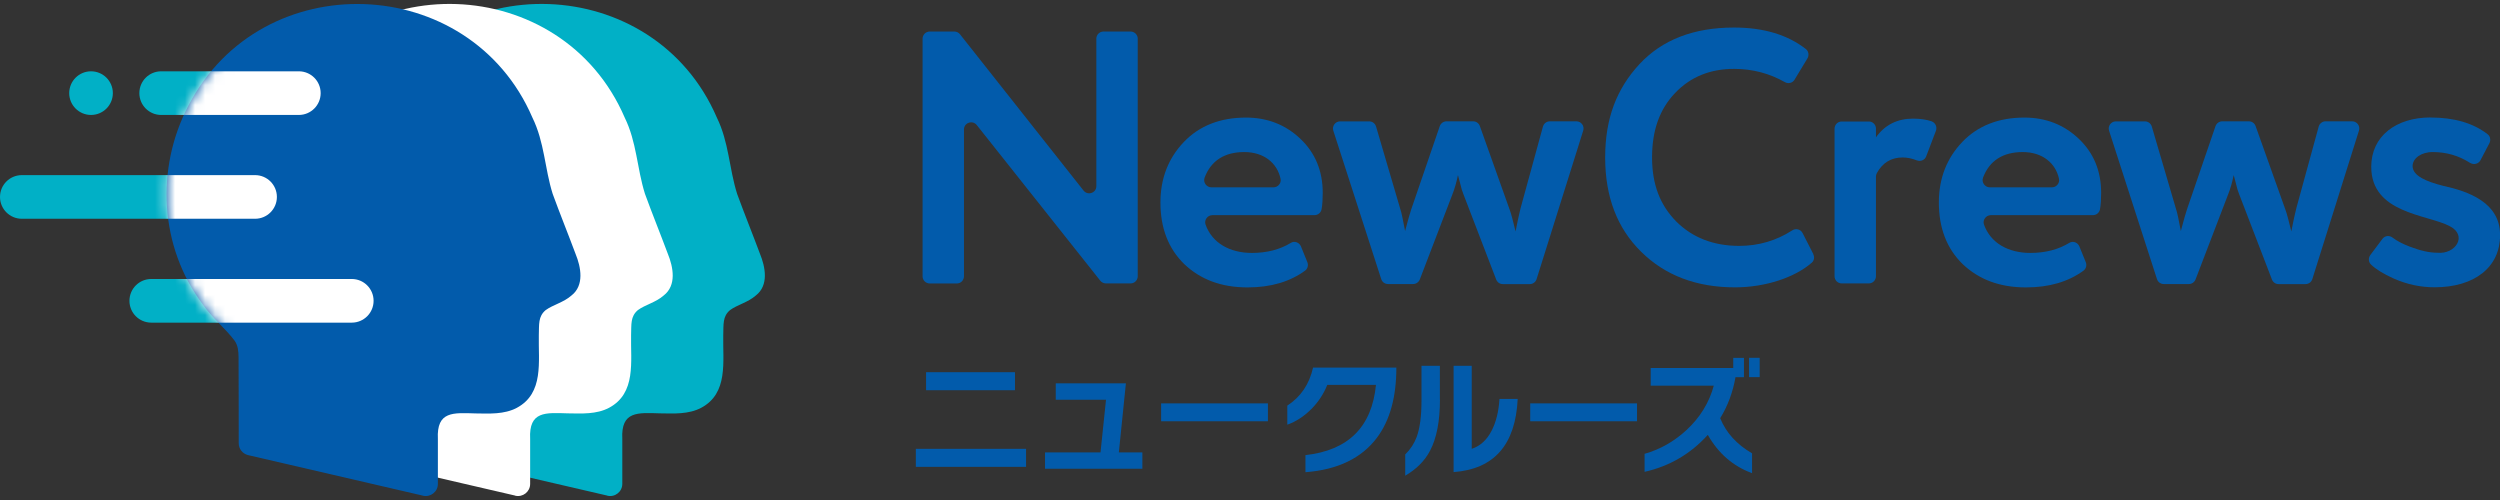 <svg width="250" height="50" viewBox="0 0 250 50" fill="none" xmlns="http://www.w3.org/2000/svg">
<rect x="0" y="0" width="250" height="50" fill="#333333" stroke="none"/>
<g clip-path="url(#clip0_8456_562)">
<path d="M113.057 28.342H110.594C110.376 28.342 110.17 28.242 110.033 28.074L97.676 12.505C97.252 11.975 96.397 12.275 96.397 12.948V27.631C96.397 28.024 96.08 28.348 95.68 28.348H92.975C92.582 28.348 92.258 28.03 92.258 27.631V3.87C92.258 3.477 92.576 3.153 92.975 3.153H95.437C95.656 3.153 95.861 3.253 95.999 3.427L108.356 19.058C108.78 19.588 109.634 19.295 109.634 18.616V3.87C109.634 3.477 109.952 3.153 110.351 3.153H113.057C113.45 3.153 113.774 3.471 113.774 3.87V27.625C113.774 28.018 113.456 28.342 113.057 28.342Z" fill="#025BAB"/>
<path d="M130.733 26.216C130.858 26.515 130.77 26.87 130.509 27.064C128.987 28.174 127.079 28.741 124.754 28.741C122.129 28.741 120.04 27.949 118.419 26.403C116.836 24.857 116.044 22.805 116.044 20.249C116.044 17.836 116.836 15.822 118.382 14.201C119.928 12.58 122.017 11.757 124.604 11.757C126.73 11.757 128.563 12.474 130.041 13.883C131.519 15.286 132.273 17.088 132.273 19.283C132.273 19.894 132.242 20.442 132.161 20.91C132.105 21.259 131.805 21.515 131.45 21.515H121.244C120.757 21.515 120.389 22.001 120.558 22.462C121.206 24.283 122.958 25.293 125.19 25.293C126.705 25.293 128.002 24.95 129.093 24.283C129.455 24.058 129.935 24.246 130.097 24.645L130.739 26.228L130.733 26.216ZM121.138 18.734H127.348C127.79 18.734 128.146 18.329 128.058 17.892C127.734 16.315 126.4 15.205 124.43 15.205C122.459 15.205 121.106 16.059 120.464 17.755C120.283 18.223 120.639 18.734 121.144 18.734H121.138Z" fill="#025BAB"/>
<path d="M158.316 13.079L153.659 27.912C153.565 28.211 153.291 28.41 152.973 28.41H150.285C149.986 28.41 149.724 28.23 149.618 27.949L146.339 19.414C146.233 19.164 146.121 18.802 146.015 18.335L145.796 17.506C145.653 18.192 145.472 18.871 145.223 19.482L141.981 27.943C141.875 28.217 141.606 28.404 141.313 28.404H138.801C138.489 28.404 138.215 28.205 138.121 27.905L133.333 13.073C133.183 12.611 133.526 12.137 134.012 12.137H136.918C137.236 12.137 137.516 12.349 137.604 12.649L140.042 20.947C140.148 21.234 140.291 21.957 140.509 23.105C140.796 21.989 141.014 21.271 141.12 20.947L143.976 12.617C144.075 12.331 144.35 12.131 144.655 12.131H147.311C147.617 12.131 147.885 12.325 147.985 12.605L150.946 20.91C151.127 21.378 151.308 22.132 151.557 23.142C151.663 22.637 151.807 21.845 152.062 20.804L154.294 12.661C154.382 12.349 154.662 12.131 154.987 12.131H157.636C158.123 12.131 158.466 12.599 158.322 13.06L158.316 13.079Z" fill="#025BAB"/>
<path d="M181.323 25.418C181.466 25.698 181.423 26.054 181.186 26.259C179.502 27.743 176.534 28.735 173.504 28.735C169.651 28.735 166.521 27.55 164.115 25.175C161.702 22.799 160.517 19.669 160.517 15.747C160.517 11.826 161.671 8.877 163.934 6.426C166.203 3.982 169.364 2.754 173.398 2.754C176.372 2.754 178.767 3.483 180.587 4.905C180.868 5.123 180.924 5.535 180.743 5.84L179.452 7.973C179.247 8.309 178.823 8.403 178.48 8.209C176.946 7.337 175.244 6.888 173.405 6.888C171.029 6.888 169.053 7.68 167.506 9.301C165.96 10.922 165.206 13.041 165.206 15.741C165.206 18.441 165.998 20.492 167.619 22.144C169.24 23.765 171.36 24.588 173.916 24.588C175.867 24.588 177.626 24.065 179.215 23.042C179.577 22.805 180.063 22.918 180.257 23.304L181.335 25.412L181.323 25.418Z" fill="#025BAB"/>
<path d="M183.455 27.625V12.867C183.455 12.474 183.773 12.15 184.172 12.15H186.884C187.277 12.15 187.595 12.468 187.595 12.861V13.734C188.493 12.474 189.752 11.863 191.299 11.863C192.034 11.863 192.658 11.957 193.157 12.131C193.537 12.268 193.736 12.692 193.593 13.073L192.62 15.635C192.477 16.015 192.047 16.184 191.673 16.034C191.199 15.847 190.719 15.747 190.257 15.747C189.129 15.747 188.262 16.265 187.689 17.3C187.626 17.412 187.595 17.537 187.595 17.668V27.625C187.595 28.018 187.277 28.342 186.878 28.342H184.172C183.779 28.342 183.455 28.024 183.455 27.625Z" fill="#025BAB"/>
<path d="M208.575 26.216C208.7 26.515 208.613 26.87 208.351 27.064C206.83 28.174 204.922 28.741 202.596 28.741C199.971 28.741 197.883 27.949 196.261 26.403C194.678 24.857 193.886 22.805 193.886 20.249C193.886 17.836 194.678 15.822 196.224 14.201C197.77 12.58 199.859 11.757 202.446 11.757C204.573 11.757 206.406 12.474 207.883 13.883C209.361 15.286 210.115 17.088 210.115 19.283C210.115 19.894 210.084 20.442 210.003 20.91C209.947 21.259 209.648 21.515 209.292 21.515H199.086C198.6 21.515 198.232 22.001 198.4 22.462C199.048 24.283 200.8 25.293 203.033 25.293C204.548 25.293 205.844 24.95 206.936 24.283C207.297 24.058 207.777 24.246 207.939 24.645L208.582 26.228L208.575 26.216ZM198.98 18.734H205.19C205.632 18.734 205.988 18.329 205.901 17.892C205.576 16.315 204.242 15.205 202.272 15.205C200.302 15.205 198.949 16.059 198.307 17.755C198.126 18.223 198.481 18.734 198.986 18.734H198.98Z" fill="#025BAB"/>
<path d="M235.89 13.079L231.233 27.912C231.139 28.211 230.865 28.41 230.547 28.41H227.86C227.561 28.41 227.299 28.23 227.193 27.949L223.913 19.414C223.807 19.164 223.695 18.802 223.589 18.335L223.371 17.506C223.227 18.192 223.047 18.871 222.797 19.482L219.555 27.943C219.449 28.217 219.181 28.404 218.888 28.404H216.375C216.064 28.404 215.789 28.205 215.696 27.905L210.907 13.073C210.758 12.611 211.101 12.137 211.587 12.137H214.492C214.81 12.137 215.091 12.349 215.178 12.649L217.616 20.947C217.722 21.234 217.865 21.957 218.084 23.105C218.37 21.989 218.589 21.271 218.695 20.947L221.55 12.617C221.65 12.331 221.924 12.131 222.23 12.131H224.886C225.191 12.131 225.459 12.325 225.559 12.605L228.521 20.91C228.702 21.378 228.882 22.132 229.132 23.142C229.238 22.637 229.381 21.845 229.637 20.804L231.869 12.661C231.956 12.349 232.237 12.131 232.561 12.131H235.211C235.697 12.131 236.04 12.599 235.897 13.06L235.89 13.079Z" fill="#025BAB"/>
<path d="M243.054 11.751C245.43 11.751 247.331 12.312 248.766 13.428C249.034 13.634 249.096 14.02 248.94 14.32L248.049 16.022C247.843 16.408 247.363 16.508 246.989 16.277C245.848 15.554 244.626 15.205 243.273 15.205C242.088 15.205 241.259 15.853 241.259 16.608C241.259 17.581 242.624 18.154 244.32 18.584C246.802 19.127 250.044 20.237 250.006 23.547C250.006 26.715 247.45 28.729 243.46 28.729C242.057 28.729 240.691 28.442 239.32 27.831C238.328 27.375 237.574 26.92 237.094 26.447C236.838 26.197 236.82 25.792 237.031 25.505L238.241 23.89C238.478 23.566 238.927 23.51 239.245 23.753C239.688 24.09 240.267 24.395 240.978 24.663C242.019 25.062 242.923 25.274 243.746 25.274C245.548 25.455 246.802 23.547 244.968 22.612C242.699 21.427 237.125 21.353 237.125 16.676C237.125 13.615 239.606 11.745 243.061 11.745L243.054 11.751Z" fill="#025BAB"/>
<path d="M25.501 17.512H2.182C0.977 17.512 0 18.489 0 19.694C0 20.899 0.977 21.876 2.182 21.876H25.501C26.706 21.876 27.683 20.899 27.683 19.694C27.683 18.489 26.706 17.512 25.501 17.512Z" fill="#01B0C6"/>
<path d="M35.177 27.899H15.126C13.921 27.899 12.944 28.876 12.944 30.081C12.944 31.287 13.921 32.264 15.126 32.264H35.177C36.382 32.264 37.359 31.287 37.359 30.081C37.359 28.876 36.382 27.899 35.177 27.899Z" fill="#01B0C6"/>
<path d="M29.884 7.131H16.117C14.912 7.131 13.935 8.108 13.935 9.313C13.935 10.518 14.912 11.495 16.117 11.495H29.884C31.089 11.495 32.066 10.518 32.066 9.313C32.066 8.108 31.089 7.131 29.884 7.131Z" fill="#01B0C6"/>
<path d="M9.103 11.495C10.308 11.495 11.285 10.518 11.285 9.313C11.285 8.108 10.308 7.131 9.103 7.131C7.898 7.131 6.921 8.108 6.921 9.313C6.921 10.518 7.898 11.495 9.103 11.495Z" fill="#01B0C6"/>
<path d="M60.74 49.572C61.501 49.746 62.23 49.173 62.23 48.387C62.23 46.916 62.23 45.363 62.23 43.892C62.087 41.08 63.789 41.273 65.996 41.335C67.38 41.354 68.852 41.448 70.118 40.781C72.855 39.322 72.269 36.142 72.325 33.536C72.362 32.426 72.244 31.646 73.01 31.004C73.74 30.474 74.812 30.231 75.579 29.552C76.895 28.535 76.546 26.715 75.991 25.362C75.236 23.335 74.445 21.396 73.709 19.376C72.904 16.814 72.898 14.226 71.682 11.751C65.416 -2.795 44.592 -3.556 37.291 10.548C33.986 16.838 34.385 24.67 38.725 30.437C39.616 31.746 40.994 32.843 41.917 34.078C42.248 34.571 42.291 35.132 42.297 35.724C42.322 38.05 42.304 41.791 42.316 44.328C42.316 44.889 42.709 45.382 43.258 45.507L60.728 49.559L60.74 49.572Z" fill="#01B0C6"/>
<path d="M102.607 46.685H91.584V44.883H102.607V46.685ZM101.498 39.022H92.607V37.22H101.498V39.022Z" fill="#025BAB"/>
<path d="M114.229 46.872H104.503V45.238H110.052L110.601 39.976H105.575V38.33H112.59L111.885 45.238H114.236V46.872H114.229Z" fill="#025BAB"/>
<path d="M126.792 42.127H116.112V40.338H126.792V42.127Z" fill="#025BAB"/>
<path d="M137.703 43.761C136.163 45.818 133.775 46.972 130.546 47.221V45.513C134.835 45.033 137.186 42.695 137.597 38.486H132.728C132.36 39.403 131.83 40.207 131.132 40.905C130.415 41.628 129.617 42.152 128.731 42.47V40.562C130.072 39.689 130.932 38.424 131.306 36.759H139.636C139.636 39.702 138.994 42.034 137.703 43.761Z" fill="#025BAB"/>
<path d="M143.995 39.945C143.995 42.115 143.664 43.823 143.003 45.076C142.473 46.086 141.644 46.916 140.522 47.57V45.444C141.045 44.933 141.426 44.347 141.669 43.692C141.993 42.807 142.149 41.603 142.149 40.088V36.578H143.988V39.945H143.995ZM151.769 39.895C151.551 44.478 149.413 46.909 145.36 47.209V36.578H147.174V44.883C148.029 44.602 148.696 43.991 149.176 43.044C149.612 42.19 149.868 41.142 149.949 39.895H151.776H151.769Z" fill="#025BAB"/>
<path d="M163.703 42.127H153.023V40.338H163.703V42.127Z" fill="#025BAB"/>
<path d="M175.206 47.315C173.317 46.629 171.84 45.351 170.78 43.486C169.071 45.382 166.964 46.616 164.458 47.184V45.382C166.016 44.939 167.407 44.147 168.635 43.019C170 41.759 170.917 40.269 171.378 38.567H165.069V36.803H173.324V35.786H174.396V37.719H173.548C173.292 39.197 172.787 40.569 172.02 41.822C172.607 43.268 173.666 44.44 175.206 45.332V47.315ZM175.967 37.713H174.907V35.78H175.967V37.713Z" fill="#025BAB"/>
<path d="M51.525 49.572C52.286 49.746 53.015 49.173 53.015 48.393C53.015 46.922 53.015 45.363 53.015 43.892C52.872 41.08 54.574 41.273 56.781 41.335C58.165 41.354 59.637 41.448 60.902 40.781C63.639 39.322 63.053 36.142 63.109 33.536C63.147 32.426 63.029 31.646 63.795 31.004C64.525 30.474 65.597 30.231 66.364 29.552C67.68 28.535 67.331 26.715 66.776 25.362C66.021 23.335 65.229 21.396 64.494 19.376C63.689 16.814 63.683 14.226 62.467 11.751C56.201 -2.795 35.377 -3.556 28.076 10.548C24.771 16.838 25.17 24.67 29.51 30.437C30.401 31.746 31.779 32.843 32.702 34.078C33.032 34.571 33.076 35.132 33.082 35.724C33.107 38.05 33.089 41.797 33.101 44.334C33.101 44.895 33.494 45.382 34.042 45.507L51.519 49.559L51.525 49.572Z" fill="white"/>
<path d="M42.297 49.572C43.058 49.746 43.788 49.173 43.788 48.393C43.788 46.922 43.788 45.369 43.788 43.898C43.644 41.086 45.346 41.279 47.553 41.342C48.938 41.36 50.409 41.454 51.675 40.787C54.412 39.328 53.826 36.148 53.882 33.542C53.919 32.432 53.801 31.653 54.568 31.01C55.297 30.48 56.37 30.237 57.136 29.558C58.452 28.541 58.103 26.721 57.548 25.368C56.793 23.341 56.002 21.402 55.266 19.382C54.462 16.82 54.455 14.232 53.24 11.757C46.974 -2.789 26.149 -3.55 18.848 10.554C15.543 16.845 15.943 24.676 20.282 30.443C21.174 31.752 22.552 32.85 23.474 34.084C23.805 34.577 23.848 35.138 23.855 35.73C23.88 38.056 23.861 41.797 23.873 44.334C23.873 44.895 24.266 45.382 24.815 45.513L42.291 49.565L42.297 49.572Z" fill="#025BAB"/>
<mask id="mask0_8456_562" style="mask-type:luminance" maskUnits="userSpaceOnUse" x="16" y="0" width="43" height="50">
<path d="M42.297 49.572C43.058 49.746 43.788 49.173 43.788 48.393C43.788 46.922 43.788 45.369 43.788 43.898C43.644 41.086 45.346 41.279 47.553 41.342C48.938 41.36 50.409 41.454 51.675 40.787C54.412 39.328 53.826 36.148 53.882 33.542C53.919 32.432 53.801 31.653 54.568 31.01C55.297 30.48 56.37 30.237 57.136 29.558C58.452 28.541 58.103 26.721 57.548 25.368C56.793 23.341 56.002 21.402 55.266 19.382C54.462 16.82 54.455 14.232 53.24 11.757C46.974 -2.789 26.149 -3.55 18.848 10.554C15.543 16.845 15.943 24.676 20.282 30.443C21.174 31.752 22.552 32.85 23.474 34.084C23.805 34.577 23.848 35.138 23.855 35.73C23.88 38.056 23.861 41.797 23.873 44.334C23.873 44.895 24.266 45.382 24.815 45.513L42.291 49.565L42.297 49.572Z" fill="white"/>
</mask>
<g mask="url(#mask0_8456_562)">
<path d="M25.507 17.512H4.383C3.178 17.512 2.201 18.489 2.201 19.694C2.201 20.899 3.178 21.876 4.383 21.876H25.507C26.712 21.876 27.689 20.899 27.689 19.694C27.689 18.489 26.712 17.512 25.507 17.512Z" fill="white"/>
<path d="M35.177 27.899H15.126C13.921 27.899 12.944 28.876 12.944 30.081C12.944 31.287 13.921 32.264 15.126 32.264H35.177C36.382 32.264 37.359 31.287 37.359 30.081C37.359 28.876 36.382 27.899 35.177 27.899Z" fill="white"/>
<path d="M29.884 7.131H16.117C14.912 7.131 13.935 8.108 13.935 9.313C13.935 10.518 14.912 11.495 16.117 11.495H29.884C31.089 11.495 32.066 10.518 32.066 9.313C32.066 8.108 31.089 7.131 29.884 7.131Z" fill="white"/>
</g>
</g>
<defs>
<clipPath id="clip0_8456_562">
<rect width="250" height="49.206" fill="white" transform="translate(0 0.397)"/>
</clipPath>
</defs>
</svg>
